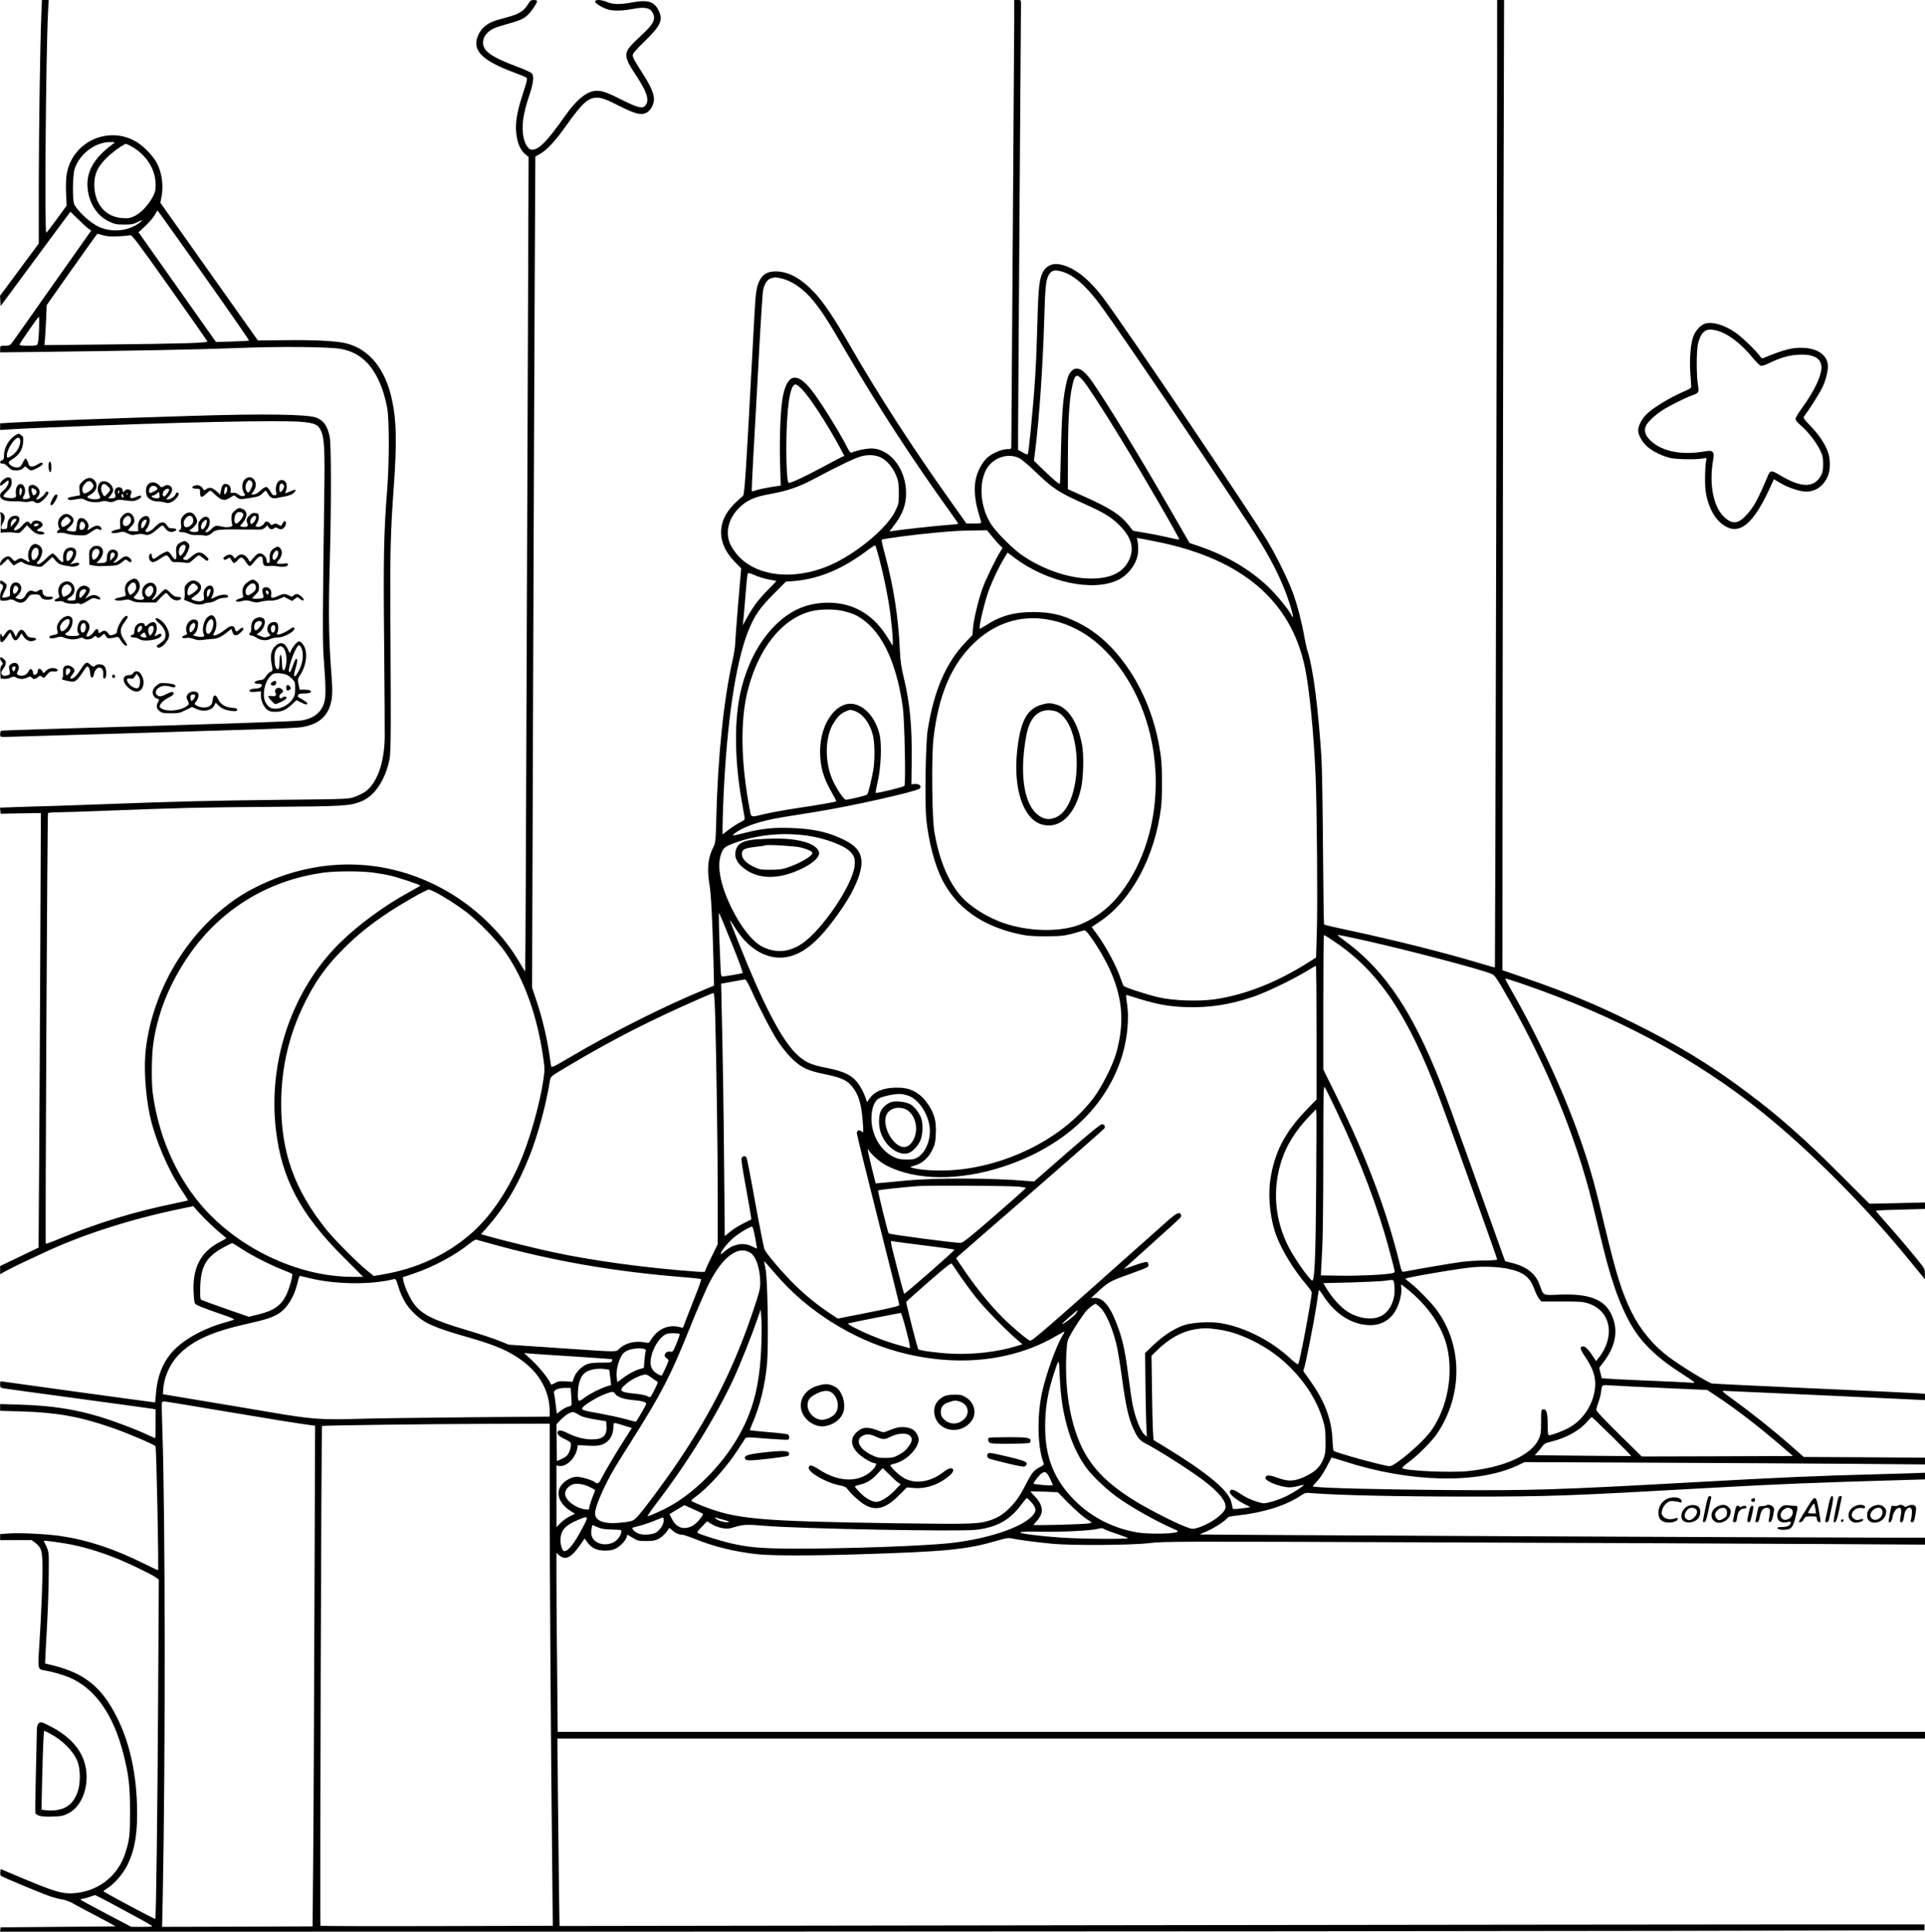 <?xml version="1.0" encoding="UTF-8"?>
<svg xmlns="http://www.w3.org/2000/svg" version="1.0" viewBox="0 0 1993.139 2000.001" preserveAspectRatio="xMidYMid meet">
  <g transform="translate(0.139,2000.001) scale(0.1,-0.1)" fill="#000000" stroke="none">
    <path d="M426 19828 c-13 -328 -25 -1175 -26 -1761 l0 -588 -200 -270 -201 -271 3 -54 3 -53 190 257 c104 141 267 361 361 489 l172 231 79 -77 c43 -43 91 -87 107 -98 l29 -20 -253 -359 c-140 -197 -323 -458 -408 -579 -85 -121 -161 -228 -170 -237 -10 -13 -30 -18 -64 -18 -48 0 -48 0 -48 -34 l0 -34 378 4 c951 11 1708 26 2062 40 461 19 983 14 1097 -10 98 -20 173 -58 241 -121 108 -100 189 -272 229 -485 23 -125 23 -556 0 -855 -35 -450 -40 -707 -31 -1595 4 -470 7 -907 6 -970 -6 -268 -82 -474 -206 -560 -24 -16 -72 -39 -107 -51 -63 -22 -73 -23 -769 -30 -702 -8 -1076 -17 -1790 -44 -206 -8 -463 -17 -570 -20 -107 -2 -273 -8 -368 -11 l-173 -6 3 -32 3 -31 209 4 208 3 -6 -1358 c-3 -748 -9 -1760 -12 -2250 l-6 -891 -199 -96 -199 -95 0 -42 0 -42 73 40 c63 34 161 81 412 197 383 177 876 334 1362 435 l153 32 52 -59 c69 -76 181 -184 241 -230 26 -20 47 -40 47 -43 0 -3 -30 -21 -67 -40 -194 -100 -281 -264 -270 -510 2 -58 8 -113 12 -122 7 -18 76 -46 287 -119 71 -23 125 -46 120 -50 -4 -4 -43 -17 -87 -29 -241 -67 -455 -189 -566 -322 -93 -112 -143 -248 -156 -421 -3 -48 -8 -87 -10 -87 -12 0 -1551 211 -1576 216 -25 5 -27 3 -27 -29 0 -31 3 -35 33 -41 17 -3 365 -51 772 -106 407 -55 755 -103 773 -106 l32 -6 0 -149 c0 -82 -2 -149 -4 -149 -2 0 -39 16 -82 36 -132 61 -348 142 -487 184 -267 81 -505 117 -834 127 l-203 6 0 -35 0 -35 217 -6 c368 -11 606 -53 938 -168 161 -55 437 -173 454 -193 9 -11 35 -1275 26 -1284 -1 -1 -69 31 -151 72 -299 148 -576 241 -845 281 -144 22 -418 36 -536 29 l-103 -7 0 -31 0 -32 163 1 163 0 37 -28 c58 -44 71 -77 75 -201 5 -119 -11 -535 -33 -871 -16 -238 -16 -239 58 -250 68 -11 184 -44 250 -71 269 -113 461 -385 565 -800 54 -214 67 -324 67 -589 0 -253 -5 -294 -51 -437 -72 -221 -263 -378 -496 -406 -145 -18 -218 3 -663 192 l-130 55 -3 -31 c-2 -17 0 -34 5 -39 11 -11 398 -173 500 -209 45 -16 106 -32 135 -36 30 -4 76 -21 108 -39 30 -18 123 -67 205 -110 83 -43 170 -90 195 -104 l45 -26 -595 -5 -595 -5 -3 -22 -3 -23 7413 1 c4077 1 8561 5 9963 8 l2550 6 0 30 0 30 -1540 0 c-847 0 -4027 -4 -7066 -8 l-5527 -8 -6 403 c-3 222 -8 658 -11 971 l-5 567 7080 0 7080 0 0 35 0 35 -7078 0 -7079 0 -6 668 c-4 367 -7 783 -7 925 l0 259 31 -26 c66 -56 127 -21 228 127 l33 48 29 -40 c42 -59 98 -85 184 -85 52 0 81 6 111 22 47 24 101 81 110 117 3 14 8 25 9 25 2 0 27 -15 56 -32 49 -31 59 -33 138 -33 69 0 94 5 127 22 39 21 81 62 103 101 9 15 12 14 38 -10 31 -29 72 -48 107 -48 12 0 71 -20 131 -44 199 -80 408 -131 640 -157 146 -17 566 -17 1070 -1 892 28 1095 48 1409 138 106 31 126 34 166 25 54 -13 227 -35 400 -53 203 -21 839 -17 1024 6 143 17 256 18 3020 7 1579 -6 3351 -13 3938 -17 l1068 -6 0 36 0 36 -382 0 c-1097 1 -7120 29 -7124 33 -3 2 24 15 58 28 67 25 199 108 221 139 11 16 34 22 113 30 267 29 501 103 659 210 39 26 43 26 130 19 256 -20 885 -34 1590 -34 865 0 1038 7 2510 90 687 39 1114 56 1993 81 l232 7 0 34 0 35 -157 -6 c-87 -3 -257 -8 -378 -11 -558 -14 -952 -31 -1830 -80 -1450 -81 -1721 -89 -2615 -82 -637 5 -1247 20 -1328 33 l-33 5 51 57 c28 31 71 97 96 147 25 49 47 91 49 93 2 2 60 -15 129 -37 677 -221 1381 -238 1795 -45 l76 36 1335 -6 c734 -3 1667 -9 2073 -12 l737 -6 0 35 0 35 -628 4 -627 3 -134 118 c-171 151 -408 340 -585 468 -111 79 -133 99 -112 99 24 0 1881 -85 2024 -93 l62 -3 0 32 0 32 -62 6 c-35 3 -524 26 -1088 51 -564 25 -1039 48 -1056 51 -33 5 -320 180 -442 271 -163 120 -297 282 -390 468 -98 199 -158 387 -272 865 -102 429 -146 590 -225 825 -172 517 -436 1096 -746 1639 -38 66 -67 122 -64 124 2 3 80 -21 172 -53 986 -339 1802 -777 2498 -1339 494 -399 1054 -962 1499 -1507 61 -75 125 -153 143 -175 l32 -39 0 53 c1 52 -1 56 -81 155 -102 126 -236 283 -346 405 -46 51 -82 95 -80 97 2 3 118 8 256 11 l252 7 0 33 0 34 -287 -7 -288 -6 -295 295 c-388 388 -642 612 -975 861 -379 284 -721 492 -1185 721 -377 187 -673 309 -1110 460 l-235 81 2 2810 c2 1546 5 3806 9 5023 l6 2212 -36 0 -36 0 0 -697 c0 -1267 -20 -9317 -23 -9319 -2 -2 -70 17 -152 42 -359 108 -891 242 -1370 344 -132 28 -243 54 -247 58 -3 4 -8 356 -11 782 -3 426 -10 852 -16 945 -34 522 -85 914 -141 1095 -12 36 -27 106 -36 155 -23 139 -72 329 -116 450 -52 142 -166 375 -264 540 -161 270 -1482 2227 -1696 2512 -162 216 -318 335 -470 358 -64 10 -126 -20 -157 -75 -41 -73 -51 -159 -61 -532 -12 -450 -26 -673 -71 -1133 -12 -121 -25 -223 -28 -228 -4 -4 -29 4 -54 19 l-47 26 0 191 c0 106 7 1135 15 2287 8 1152 15 2114 15 2138 0 41 0 42 -35 42 l-35 0 0 -197 c0 -146 -18 -2720 -30 -4420 0 -32 -2 -33 -40 -33 -55 0 -141 -35 -199 -80 -59 -46 -115 -151 -132 -245 -16 -84 -5 -214 27 -320 14 -49 29 -98 31 -107 5 -16 -3 -18 -73 -18 l-79 0 -151 213 c-407 572 -758 1114 -1059 1637 -167 290 -271 444 -371 549 -134 141 -264 211 -394 211 -90 0 -142 -34 -175 -113 -25 -60 -33 -119 -44 -327 -99 -1837 -102 -1874 -124 -1889 -12 -8 -52 -44 -88 -80 -182 -183 -179 -408 8 -598 l66 -67 -32 -375 c-17 -207 -31 -395 -31 -417 0 -23 -11 -90 -24 -150 -94 -417 -155 -1002 -171 -1659 -6 -225 -8 -243 -30 -285 -56 -109 -68 -228 -40 -390 16 -91 30 -364 41 -785 l6 -260 -83 -34 c-418 -171 -967 -446 -1415 -711 -170 -100 -184 -107 -189 -87 -2 12 -11 72 -20 132 -25 168 -72 364 -127 530 l-50 150 11 3180 c6 1749 14 3685 17 4302 l6 1122 52 30 c70 40 155 132 268 291 171 242 234 296 334 288 44 -4 88 -21 211 -83 175 -88 231 -101 289 -70 40 21 74 85 74 138 0 53 -33 133 -97 234 -107 168 -123 197 -123 221 0 18 32 56 125 146 163 159 190 216 146 311 -46 100 -112 121 -282 89 -118 -22 -196 -21 -254 5 -57 25 -125 28 -125 6 0 -17 55 -54 118 -78 53 -21 154 -22 259 -2 140 27 192 17 222 -42 31 -60 4 -114 -107 -217 -121 -112 -151 -147 -164 -187 -15 -52 4 -100 95 -237 114 -174 141 -254 101 -310 -28 -41 -78 -30 -242 52 -157 79 -203 96 -267 96 -93 0 -204 -88 -319 -251 -202 -287 -288 -372 -362 -357 -26 5 -61 61 -73 119 -25 117 -9 242 59 444 45 135 51 202 21 229 -11 10 -79 40 -151 67 -266 100 -350 160 -350 249 0 57 40 110 109 145 19 10 84 31 144 47 130 35 174 55 221 104 37 38 86 114 86 133 0 6 -15 11 -34 11 -30 0 -37 -6 -61 -45 -36 -62 -88 -97 -182 -124 -43 -12 -108 -31 -144 -41 -86 -25 -150 -75 -183 -142 -80 -160 20 -270 364 -398 63 -23 121 -47 127 -53 15 -11 12 -26 -38 -179 -65 -200 -81 -320 -58 -443 14 -77 42 -133 86 -171 l35 -30 -16 -4213 c-8 -2318 -17 -4215 -19 -4217 -2 -3 -25 33 -51 78 -158 280 -423 548 -720 728 -515 310 -1100 382 -1676 204 -190 -59 -394 -155 -541 -255 -504 -342 -862 -934 -939 -1549 -24 -194 -7 -473 41 -700 53 -244 188 -562 327 -770 39 -58 69 -106 67 -108 -2 -2 -56 -14 -122 -28 -435 -89 -819 -207 -1206 -368 -76 -32 -141 -56 -144 -53 -7 7 15 4446 23 4458 3 5 48 9 100 9 52 0 264 7 472 15 789 31 998 36 1712 41 776 6 835 9 953 54 131 50 237 194 289 395 26 102 26 128 19 1510 -4 677 2 892 34 1340 34 465 30 700 -17 914 -68 320 -234 525 -473 586 -97 25 -339 37 -638 33 l-278 -3 -505 713 -505 713 10 50 c26 119 7 263 -47 363 -37 68 -125 162 -196 208 -290 188 -679 17 -736 -324 -8 -47 -11 -117 -7 -200 l6 -127 -102 -140 c-56 -77 -105 -140 -109 -140 -19 -2 -4 1850 18 2277 l7 132 -35 0 -35 0 -7 -172z m749 -1313 c-215 -157 -296 -309 -265 -498 23 -143 105 -259 223 -313 54 -25 74 -29 152 -29 74 0 97 4 132 23 52 27 66 28 33 1 -112 -90 -283 -110 -422 -50 -87 37 -213 151 -259 231 -22 40 -20 309 4 376 54 155 213 273 367 273 51 0 53 -1 35 -14z m190 -34 c153 -89 245 -236 245 -394 0 -58 -5 -78 -31 -127 -45 -84 -120 -164 -185 -196 -48 -23 -63 -26 -128 -22 -177 11 -292 149 -291 348 1 105 29 171 112 260 53 58 192 160 216 160 7 0 35 -13 62 -29z m744 -1332 c260 -368 471 -672 468 -675 -2 -3 -80 -7 -173 -10 l-169 -5 -401 568 -401 568 72 67 c39 37 82 87 96 112 13 25 26 46 29 46 3 -1 218 -302 479 -671z m-1042 415 c42 -12 81 -15 157 -11 55 3 110 8 122 12 18 6 67 -59 408 -540 213 -301 389 -552 392 -559 6 -17 -222 -24 -1060 -33 l-628 -6 6 59 c3 32 8 126 12 207 l6 148 260 369 c143 204 263 370 265 370 3 0 30 -7 60 -16z m9949 -383 c112 -40 233 -147 370 -332 197 -263 1482 -2166 1660 -2459 149 -243 243 -442 310 -655 36 -114 40 -155 10 -98 -30 59 -155 210 -239 290 -193 182 -434 323 -717 419 l-95 32 -183 318 c-326 567 -670 1131 -829 1358 -84 120 -152 157 -204 110 -33 -30 -47 -64 -68 -170 -28 -138 -40 -317 -48 -686 -3 -175 -8 -318 -11 -318 -13 0 -79 56 -167 142 l-101 98 12 97 c43 339 80 879 94 1353 10 347 17 415 45 469 28 55 70 64 161 32z m-2934 -62 c117 -25 240 -111 345 -242 85 -106 148 -203 332 -520 326 -560 693 -1124 1078 -1658 45 -64 83 -118 83 -121 0 -3 -44 -9 -97 -12 -103 -7 -510 -51 -577 -63 l-39 -6 50 65 c87 113 123 211 123 333 0 237 -151 443 -337 461 -53 5 -157 -14 -225 -41 -13 -5 -22 4 -39 37 -85 169 -280 483 -375 605 -154 197 -254 175 -300 -64 -24 -125 -36 -421 -29 -679 l7 -241 -108 -17 c-59 -10 -125 -24 -147 -32 -22 -8 -42 -12 -44 -10 -3 2 5 170 16 373 12 202 37 659 56 1014 19 356 39 669 45 696 15 69 43 110 82 122 44 12 40 12 100 0z m-7679 -531 c-3 -73 -10 -141 -15 -150 -7 -15 -23 -18 -98 -18 -56 0 -90 4 -90 11 0 12 192 288 201 289 4 0 4 -60 2 -132z m10806 -524 c47 -53 208 -301 393 -604 250 -409 614 -1038 606 -1046 -3 -2 -52 7 -109 21 -56 13 -163 35 -237 47 l-133 23 -41 53 c-85 109 -184 175 -443 292 l-190 86 1 349 c1 425 19 649 60 778 20 61 40 61 93 1z m-2905 -96 c81 -84 259 -357 390 -600 l47 -88 -28 -12 c-15 -7 -107 -55 -203 -107 -168 -91 -318 -161 -344 -161 -26 0 -35 417 -15 689 15 222 44 331 86 331 9 0 40 -24 67 -52z m832 -714 c60 -37 116 -109 146 -189 19 -49 23 -80 23 -171 0 -108 -1 -112 -39 -189 -81 -163 -355 -399 -614 -529 -377 -189 -796 -162 -1007 66 -29 31 -66 83 -81 114 -61 125 -26 275 90 389 80 77 156 111 317 140 187 34 302 74 464 161 226 121 416 212 475 228 85 24 168 16 226 -20z m1413 4 c26 -12 98 -73 166 -138 187 -181 244 -218 520 -341 190 -85 268 -132 351 -214 129 -127 161 -245 101 -367 -63 -127 -188 -188 -391 -188 -223 0 -483 87 -706 235 -94 62 -272 239 -328 325 -109 167 -133 408 -56 561 63 126 223 185 343 127z m-276 -815 c30 -38 67 -79 81 -92 l25 -24 -25 -41 c-52 -84 -153 -294 -184 -381 -43 -124 -89 -315 -97 -405 l-6 -75 -72 -76 c-205 -216 -328 -503 -392 -914 -21 -136 -30 -749 -14 -913 24 -234 86 -473 163 -626 148 -295 417 -485 801 -568 83 -18 134 -22 277 -22 179 1 198 4 387 60 18 5 30 -5 72 -63 77 -105 166 -259 215 -374 121 -282 136 -534 51 -834 -35 -124 -149 -350 -232 -460 -292 -387 -808 -669 -1356 -740 -177 -23 -412 -17 -524 14 -26 7 -25 9 31 25 77 23 143 84 182 169 24 52 29 78 32 167 5 120 -14 194 -72 284 -75 117 -170 177 -290 184 -156 9 -269 -30 -325 -113 l-25 -36 -22 62 c-12 34 -39 85 -59 115 -69 100 -146 140 -345 179 -160 31 -223 61 -310 147 -154 153 -342 515 -590 1138 -85 211 -102 258 -87 237 6 -11 34 -52 60 -93 135 -208 326 -314 514 -284 120 20 226 83 349 211 124 131 284 357 354 504 126 264 103 395 -87 492 -162 84 -326 122 -555 130 -192 7 -307 -5 -478 -48 -135 -34 -151 -35 -119 -11 97 75 266 133 507 172 97 16 251 41 342 55 358 57 1039 210 1070 240 25 25 0 50 -46 48 l-39 -3 3 238 c5 359 -18 602 -82 867 -28 114 -35 169 -41 295 -14 325 -67 661 -154 980 -22 80 -37 148 -33 152 10 10 342 54 547 72 204 19 252 22 416 24 l127 2 55 -67z m1715 -54 c873 -179 1378 -610 1522 -1301 46 -221 91 -676 110 -1118 14 -332 22 -1316 13 -1619 l-8 -265 -94 -59 c-317 -200 -643 -327 -952 -373 -167 -24 -433 -15 -584 20 -132 31 -350 103 -363 119 -5 7 -17 37 -27 67 -42 129 -152 336 -253 474 l-50 68 86 58 c326 218 569 672 632 1180 13 108 13 400 0 510 -40 332 -155 650 -324 905 -165 247 -341 407 -561 511 -149 71 -262 96 -430 97 -202 1 -344 -37 -498 -137 -32 -20 -60 -36 -63 -36 -18 0 52 294 100 418 38 98 101 229 152 314 l35 57 70 -53 c337 -254 809 -356 1071 -232 117 55 208 186 211 303 1 32 -2 75 -6 96 l-8 38 38 -7 c21 -3 102 -19 181 -35z m-2884 -179 c47 -180 91 -397 111 -550 27 -209 37 -385 18 -333 -2 6 -31 51 -63 101 -145 220 -348 332 -597 332 -213 -1 -384 -73 -544 -230 -165 -163 -284 -384 -354 -658 -75 -296 -74 -723 1 -1152 14 -80 28 -159 31 -177 5 -30 2 -33 -45 -57 -28 -14 -80 -48 -116 -75 l-66 -50 0 87 c0 48 5 186 10 307 35 776 127 1392 257 1714 63 156 116 234 258 377 l130 131 85 7 c262 22 508 126 775 329 33 25 63 43 67 39 3 -4 22 -68 42 -142z m-1269 -174 c33 -14 92 -30 130 -37 39 -7 71 -13 72 -14 1 0 -39 -44 -91 -96 -96 -98 -149 -168 -217 -291 l-40 -73 5 45 c3 25 13 133 21 240 9 107 18 210 21 228 6 38 4 38 99 -2z m908 -365 c41 -11 93 -29 114 -39 251 -129 417 -451 489 -952 18 -126 32 -795 17 -816 -9 -13 -289 -81 -298 -73 -2 3 7 55 21 115 34 145 44 385 20 487 -56 237 -239 377 -391 299 -134 -68 -225 -260 -225 -471 0 -159 32 -270 120 -425 28 -48 49 -90 47 -93 -7 -6 -186 -38 -417 -72 -113 -17 -254 -43 -315 -57 -159 -38 -147 -40 -162 36 -94 493 -102 929 -22 1242 110 435 353 740 651 818 100 26 250 26 351 1z m2108 -86 c323 -56 603 -266 820 -615 431 -694 383 -1684 -110 -2267 -109 -129 -267 -239 -414 -287 -203 -67 -502 -58 -747 24 -178 59 -364 177 -460 291 -129 155 -217 370 -266 649 -26 144 -32 785 -10 976 51 441 180 749 406 973 222 219 491 307 781 256z m-1993 -950 c81 -34 147 -125 179 -248 19 -73 21 -259 4 -357 -20 -113 -53 -245 -65 -257 -10 -10 -186 -53 -220 -53 -18 0 -80 89 -125 179 -93 184 -96 452 -8 604 41 69 73 103 120 126 50 25 66 26 115 6z m-508 -1286 c187 -25 398 -104 457 -172 40 -45 47 -73 40 -142 -21 -200 -340 -670 -549 -808 -134 -88 -270 -97 -407 -28 -102 53 -221 202 -319 402 -123 252 -157 456 -97 583 20 41 40 55 120 85 234 87 493 115 755 80z m-4483 -384 c56 -8 133 -21 170 -30 82 -18 313 -95 313 -104 -1 -3 -51 -33 -112 -66 -254 -137 -539 -346 -728 -535 -488 -486 -737 -1218 -655 -1925 59 -509 254 -876 701 -1322 l203 -203 -109 0 c-569 0 -1195 299 -1577 753 -261 311 -435 718 -493 1150 -15 118 -12 393 6 515 45 305 156 589 339 868 328 500 831 818 1423 899 132 18 394 18 519 0z m636 -201 c94 -48 228 -134 327 -209 124 -96 317 -294 400 -413 197 -281 333 -662 395 -1105 14 -97 14 -119 0 -215 -38 -260 -147 -641 -249 -872 -139 -312 -310 -558 -507 -728 -250 -216 -558 -358 -907 -417 l-93 -16 -72 58 c-100 81 -339 321 -420 423 -328 409 -467 796 -467 1300 0 378 82 725 250 1060 111 220 217 368 394 546 143 143 279 253 471 380 142 94 389 234 413 234 7 0 36 -12 65 -26z m3071 -528 c79 -195 120 -309 113 -311 -22 -7 -184 -35 -204 -35 -19 0 -21 8 -26 143 -14 307 -19 522 -13 516 3 -3 62 -144 130 -313z m6236 19 c462 -310 762 -754 1087 -1608 35 -93 108 -293 162 -445 55 -152 176 -491 270 -754 94 -262 171 -481 171 -487 0 -7 -41 -11 -124 -11 -69 0 -178 -7 -243 -15 -94 -13 -453 -73 -594 -101 -26 -5 -27 -3 -53 103 -137 549 -348 1106 -657 1729 l-129 261 0 696 c0 384 3 697 7 697 3 0 50 -29 103 -65z m314 9 c453 -101 1197 -297 1318 -347 29 -12 47 -36 110 -143 431 -734 756 -1511 932 -2225 36 -145 88 -358 116 -474 98 -401 206 -679 340 -875 92 -134 238 -269 422 -389 214 -140 205 -132 133 -126 -33 3 -224 12 -425 20 -201 8 -392 18 -426 21 l-61 5 -13 54 -13 53 48 64 c128 169 153 336 75 495 -75 152 -231 210 -532 199 -181 -7 -166 -15 -208 101 -42 117 -135 190 -291 228 l-66 17 -26 71 c-589 1647 -598 1672 -704 1927 -274 657 -559 1056 -957 1338 -35 25 -52 42 -42 42 10 0 131 -25 270 -56z m-494 -956 l0 -691 -98 -101 c-234 -241 -344 -457 -383 -751 -22 -171 4 -398 65 -560 59 -154 183 -357 310 -505 31 -36 56 -72 56 -81 0 -65 -124 -726 -140 -743 -5 -5 -41 21 -84 61 -192 180 -468 321 -712 363 -113 20 -303 9 -392 -22 -102 -37 -209 -107 -310 -203 l-87 -83 3 -278 c1 -154 5 -349 8 -434 l7 -155 -23 20 c-43 38 -95 169 -124 310 -8 39 -26 162 -41 275 -33 258 -56 371 -101 501 -80 231 -156 332 -247 331 l-42 -1 70 64 c105 97 127 110 290 169 234 85 235 85 235 111 0 13 -7 25 -15 29 -9 3 -66 -12 -128 -34 l-112 -40 35 34 c19 18 150 136 290 261 140 125 259 234 263 242 5 8 6 21 3 29 -12 30 -50 12 -135 -63 -1266 -1128 -1398 -1243 -1426 -1243 -16 0 -99 67 -221 177 -145 131 -326 349 -476 572 l-70 103 23 23 c13 13 357 312 764 665 407 354 744 649 748 657 13 22 0 43 -25 43 -16 0 -133 -96 -363 -296 l-340 -297 -70 6 c-382 32 -969 33 -1275 2 -85 -8 -186 -18 -225 -21 l-70 -6 -47 188 c-25 104 -41 180 -35 169 34 -56 124 -136 195 -173 306 -157 758 -160 1217 -8 601 200 1026 584 1203 1087 70 197 96 430 69 602 -12 80 -12 88 2 84 9 -3 69 -21 133 -41 186 -56 297 -76 468 -83 244 -9 463 24 708 108 135 47 392 170 537 257 55 34 103 61 108 62 4 0 7 -311 7 -692z m-5850 435 c79 -178 210 -429 276 -529 32 -49 92 -123 133 -165 101 -101 166 -133 342 -169 196 -41 248 -67 310 -156 56 -82 81 -180 93 -373 5 -82 5 -83 -14 -66 -24 22 -50 13 -50 -18 0 -13 99 -415 220 -893 121 -478 220 -876 220 -884 0 -12 -68 -29 -319 -79 l-318 -63 -90 60 c-128 86 -234 172 -352 286 -117 114 -295 322 -316 369 -8 18 -51 235 -96 482 -44 248 -85 458 -90 468 -12 21 -32 22 -49 2 -10 -12 -1 -75 45 -326 31 -171 55 -312 53 -314 -1 -1 -38 -20 -81 -41 -43 -21 -105 -59 -136 -85 l-58 -47 -7 732 c-5 618 -13 1087 -28 1761 l-3 120 115 21 c63 12 122 22 131 23 11 1 32 -34 69 -116z m-376 -280 c13 -484 26 -1387 26 -1867 l0 -478 -65 -132 c-36 -72 -65 -138 -65 -145 0 -11 -18 -12 -92 -7 -519 38 -1069 112 -1486 202 -160 34 -563 133 -685 169 l-58 17 46 51 c200 226 334 449 458 762 86 218 171 531 211 785 6 34 14 41 194 147 457 272 836 465 1362 696 69 30 130 56 136 56 8 1 13 -79 18 -256z m6432 -964 c253 -533 429 -997 554 -1467 28 -102 50 -191 50 -198 0 -6 -13 -14 -28 -17 -76 -15 -340 -28 -527 -25 l-210 3 2 50 c1 28 7 131 12 229 6 99 11 519 11 935 0 689 1 753 16 733 8 -12 63 -122 120 -243z m-4419 151 c94 -41 181 -168 204 -298 23 -127 -28 -273 -113 -329 -37 -25 -51 -28 -122 -28 -68 0 -90 5 -137 28 -142 69 -237 245 -227 421 5 89 31 154 72 181 36 24 184 54 236 48 25 -3 64 -13 87 -23z m4209 -950 c-5 -713 -16 -964 -41 -958 -28 7 -177 219 -243 345 -147 285 -172 605 -71 907 54 161 148 308 291 456 l63 65 3 -45 c2 -25 1 -371 -2 -770z m-3078 14 c39 -4 72 -10 72 -14 0 -4 -144 -132 -321 -286 -256 -222 -328 -280 -353 -282 -47 -4 -739 87 -746 98 -12 20 -115 439 -109 444 6 7 216 30 404 45 114 10 925 5 1053 -5z m-2731 -526 c11 -62 20 -114 19 -115 -1 -1 -24 9 -51 22 -89 46 -197 25 -288 -55 -20 -18 -37 -28 -37 -23 0 21 64 105 119 155 51 48 180 127 207 128 6 0 20 -51 31 -112z m-2747 -62 c656 -183 1292 -293 2013 -350 92 -7 170 -16 174 -20 4 -3 -14 -59 -40 -124 -25 -64 -69 -176 -97 -248 l-51 -132 -42 10 c-115 27 -225 -26 -292 -140 -17 -28 -19 -29 -64 -20 -94 19 -200 -8 -259 -65 -39 -38 14 -38 -662 8 l-485 33 -95 39 c-52 22 -205 72 -339 112 -347 102 -469 163 -551 278 -41 58 -94 175 -105 233 l-6 36 113 38 c202 67 436 193 583 314 28 23 57 39 65 37 8 -2 71 -20 140 -39z m4510 -22 c162 -20 298 -39 301 -43 6 -6 -507 -456 -520 -456 -3 0 -34 110 -68 245 -87 341 -81 304 -42 297 19 -4 167 -23 329 -43z m-7081 -33 c109 -72 293 -165 421 -216 52 -20 98 -40 103 -44 11 -11 -28 -151 -60 -217 -55 -113 -130 -165 -297 -205 l-91 -22 -240 83 c-132 46 -246 88 -254 94 -10 8 -12 38 -9 136 8 221 66 313 263 417 33 17 63 32 67 32 4 1 48 -26 97 -58z m5272 -44 c57 -38 98 -166 99 -306 0 -64 -8 -99 -70 -282 -191 -573 -423 -1042 -773 -1562 -136 -204 -371 -520 -432 -583 -37 -38 -46 -42 -118 -53 -204 -29 -317 3 -317 91 0 69 93 283 205 473 26 44 112 181 190 305 290 459 390 653 581 1129 41 102 81 200 89 216 8 17 35 80 61 140 151 358 340 527 485 432z m263 -224 c320 -373 785 -667 1261 -798 599 -164 1190 -104 1648 168 42 25 77 43 77 39 0 -4 -9 -22 -20 -40 -68 -111 -176 -415 -215 -602 -51 -248 -43 -560 20 -721 5 -12 -5 -22 -39 -39 -58 -27 -87 -63 -138 -164 -60 -119 -103 -184 -166 -249 -69 -71 -128 -109 -207 -136 -125 -41 -190 -43 -992 -32 -1419 21 -1647 42 -1998 182 -55 22 -103 44 -108 48 -4 4 13 22 38 40 133 95 321 303 437 481 37 58 73 113 81 124 12 18 18 18 224 1 117 -9 217 -14 223 -10 14 9 13 40 -2 52 -7 6 -98 17 -201 25 -103 9 -190 18 -193 20 -2 3 7 30 21 61 82 186 136 406 156 635 16 191 6 858 -15 967 -9 44 -16 82 -16 85 0 6 21 -18 124 -137z m1915 -27 c46 -66 118 -164 160 -216 80 -101 303 -330 411 -422 l65 -56 -69 -21 c-184 -57 -441 -87 -655 -77 -142 6 -341 32 -354 46 -10 9 -129 479 -125 491 2 5 107 99 233 209 194 169 232 197 240 184 6 -9 48 -71 94 -138z m5660 88 c161 -33 229 -84 274 -207 16 -43 39 -90 52 -105 l23 -27 214 0 c194 0 219 -2 279 -23 229 -77 275 -346 96 -566 l-23 -28 -18 28 c-52 82 -91 124 -113 124 -42 0 -37 -27 17 -106 95 -138 123 -244 96 -373 -33 -159 -135 -297 -273 -369 -71 -36 -169 -72 -198 -72 -8 0 -12 34 -12 108 0 124 -12 165 -46 160 -21 -3 -22 -6 -22 -128 0 -110 -3 -131 -24 -178 -75 -167 -353 -293 -730 -333 -180 -19 -653 2 -684 31 -4 4 25 31 65 60 96 70 244 219 296 297 270 401 266 921 -10 1288 -59 78 -202 223 -271 275 -26 19 -47 38 -47 41 0 11 559 107 695 118 120 11 264 5 364 -15z m-12421 -94 c271 -69 646 -75 888 -14 19 5 24 -2 44 -67 37 -124 85 -207 164 -284 106 -105 209 -151 576 -255 276 -79 421 -143 559 -248 174 -133 271 -317 271 -518 l0 -51 -842 -7 c-464 -4 -976 -11 -1138 -16 -388 -12 -489 -4 -927 71 -197 33 -524 89 -728 122 l-370 62 3 45 c8 128 65 261 154 356 143 152 350 247 717 328 182 41 252 63 316 100 93 55 170 177 203 321 9 41 21 75 25 75 5 0 43 -9 85 -20z m11247 -75 c18 -137 -37 -266 -134 -319 -90 -48 -236 -30 -352 45 -65 41 -158 143 -208 226 l-41 68 288 7 c158 5 314 12 347 17 99 14 93 17 100 -44z m144 -49 c207 -170 351 -381 401 -586 70 -289 5 -637 -164 -874 -89 -124 -372 -366 -429 -366 -56 0 -557 138 -580 159 -4 5 -10 55 -12 112 -7 194 -72 380 -200 568 -36 53 -75 108 -86 122 -17 21 -19 31 -10 47 14 27 104 482 131 662 12 80 22 149 24 154 1 5 22 -22 46 -60 125 -193 301 -303 486 -304 123 0 218 60 274 173 34 69 55 165 47 214 -3 18 -3 33 0 33 3 0 36 -24 72 -54z m-3196 -176 c60 -52 125 -196 172 -377 14 -52 41 -213 60 -357 40 -294 69 -423 121 -534 41 -90 63 -116 125 -148 121 -61 441 -265 584 -371 175 -130 257 -232 241 -299 -17 -65 -171 -171 -300 -206 -43 -11 -50 -10 -128 21 -140 56 -430 208 -554 290 -220 143 -347 264 -449 426 -158 252 -238 654 -215 1072 7 128 9 134 46 200 38 68 101 164 151 230 25 33 89 83 105 83 4 0 22 -13 41 -30z m-3503 -430 c-18 -402 -88 -662 -252 -940 -160 -271 -417 -533 -670 -681 -83 -49 -247 -123 -254 -116 -3 3 44 70 104 149 314 411 615 900 790 1282 69 150 187 447 243 610 l34 98 7 -98 c4 -55 3 -191 -2 -304z m3258 360 c-21 -30 -135 -116 -143 -108 -4 4 159 147 163 143 2 -2 -7 -18 -20 -35z m-1761 -156 c23 -87 42 -169 42 -181 l1 -22 -87 24 c-110 30 -203 62 -316 109 -126 52 -255 119 -237 124 67 16 537 109 545 108 6 -1 29 -74 52 -162z m3208 -5 c129 -16 243 -51 380 -118 154 -76 275 -162 395 -281 163 -164 277 -348 336 -545 23 -76 27 -109 27 -215 1 -108 -2 -133 -22 -184 -33 -82 -79 -129 -176 -177 -113 -56 -181 -62 -285 -24 -98 35 -134 37 -138 8 -3 -18 7 -27 47 -48 60 -30 151 -55 201 -55 20 0 60 6 90 14 30 8 56 13 58 11 6 -6 -110 -81 -173 -112 -85 -43 -221 -84 -253 -77 -81 18 -162 52 -228 96 -77 52 -107 57 -112 21 -4 -25 67 -82 158 -129 l55 -28 -40 -7 c-22 -3 -64 -9 -92 -11 -45 -4 -53 -2 -53 12 0 9 -7 40 -16 69 -34 117 -258 300 -676 555 l-126 77 -6 92 c-3 51 -8 247 -10 435 l-5 344 47 47 c133 133 271 208 417 230 85 12 99 12 200 0z m-5549 -51 c3 -3 -12 -47 -33 -97 -34 -83 -40 -91 -61 -86 -51 12 -84 -41 -42 -67 11 -7 20 -18 20 -25 0 -9 -49 -121 -67 -152 -6 -10 -52 12 -80 39 -38 37 -47 80 -32 151 22 105 93 211 159 238 25 11 125 10 136 -1z m-368 -154 c16 -5 21 -11 16 -23 -3 -9 -9 -51 -13 -95 l-6 -78 -58 -18 c-53 -17 -114 -52 -189 -110 l-27 -21 -7 46 c-12 85 29 222 80 264 40 33 144 51 204 35z m-719 -79 c211 -14 386 -26 388 -28 2 -2 1 -11 -3 -20 -5 -13 -22 -16 -102 -15 -54 1 -117 -4 -140 -11 -60 -17 -128 -81 -149 -141 l-17 -47 -72 5 c-63 4 -78 1 -111 -18 -23 -13 -39 -18 -41 -11 -15 44 -113 170 -188 239 l-89 84 70 -7 c39 -3 243 -17 454 -30z m5051 -509 c47 -278 134 -497 261 -662 58 -76 202 -211 301 -282 150 -108 394 -246 578 -327 60 -26 63 -29 40 -38 -48 -19 -299 -21 -406 -3 -250 43 -474 157 -647 330 -213 213 -307 447 -307 763 0 199 28 367 96 568 49 146 47 147 55 -45 4 -104 16 -228 29 -304z m-4729 378 l36 -6 10 -79 9 -79 -51 -16 c-72 -24 -174 -77 -230 -119 -60 -47 -68 -38 -62 72 5 94 32 161 77 193 46 33 132 47 211 34z m473 -88 c25 -19 51 -36 58 -38 10 -4 6 -20 -15 -64 -16 -32 -35 -69 -43 -82 -14 -21 -16 -22 -46 -6 -17 9 -75 20 -130 25 -159 15 -171 33 -74 111 54 43 145 85 188 87 10 1 38 -14 62 -33z m10481 -107 l450 -20 99 -66 c192 -126 433 -312 660 -507 l129 -111 -783 -3 -783 -2 -236 232 c-162 160 -236 239 -235 253 1 11 11 46 23 78 12 32 24 79 27 105 9 78 4 75 107 68 50 -4 295 -16 542 -27z m-11311 -85 c3 -47 4 -89 1 -94 -3 -5 -19 -11 -36 -15 -16 -4 -49 -21 -72 -39 l-43 -33 -12 96 c-6 53 -14 105 -17 116 -9 31 38 54 111 55 l61 0 7 -86z m454 25 c20 -32 88 -56 177 -64 93 -7 145 -21 145 -39 0 -9 -88 -162 -106 -185 -2 -2 -54 10 -116 28 -62 17 -180 42 -263 57 -169 29 -193 37 -174 61 32 38 160 114 244 144 65 24 77 23 93 -2z m-4051 -180 c548 -92 766 -127 896 -144 l48 -6 -7 -1927 c-4 -1060 -9 -2226 -13 -2592 l-6 -665 -779 -3 -779 -2 7 327 c28 1400 26 3943 -4 4806 -6 159 -8 293 -5 298 4 5 15 9 25 9 11 0 289 -45 617 -101z m3668 -33 c36 -25 76 -36 215 -59 l75 -12 3 -49 c7 -101 -36 -140 -153 -139 -80 0 -163 22 -247 64 -60 30 -92 36 -103 19 -15 -24 9 -51 71 -80 59 -29 64 -33 64 -63 0 -18 -9 -51 -19 -73 -15 -33 -30 -47 -72 -67 l-54 -25 -3 191 -2 191 46 48 c48 48 95 77 126 78 9 0 33 -11 53 -24z m10705 -229 c111 -110 200 -200 198 -202 -2 -1 -227 0 -501 3 l-498 5 29 31 c16 17 38 45 50 62 18 26 34 34 92 48 157 38 300 119 376 211 20 25 40 44 45 43 4 -2 98 -92 209 -201z m-10217 109 l68 -21 -76 -119 c-96 -150 -195 -317 -235 -395 -32 -64 -42 -70 -75 -45 -28 21 -140 54 -184 54 -77 -1 -171 -71 -186 -140 -16 -75 27 -153 115 -210 l52 -33 -53 -26 c-29 -14 -72 -45 -96 -69 l-43 -44 0 319 0 320 29 -5 c74 -11 167 79 186 180 l7 36 104 -6 c83 -4 112 -1 149 12 74 29 115 96 115 189 0 43 -4 43 123 3z m-783 -728 c0 -756 13 -2693 26 -3835 l6 -612 -1198 -3 c-660 -2 -1203 0 -1207 3 -8 6 8 5168 16 5175 6 6 1135 21 1710 22 l647 2 0 -752z m5179 187 c18 -36 31 -68 28 -72 -9 -8 -197 7 -197 16 0 14 58 89 82 105 38 27 51 19 87 -49z m-4765 -91 c31 -15 56 -30 56 -33 0 -3 -13 -40 -30 -81 -16 -41 -29 -86 -30 -99 0 -22 -3 -23 -45 -18 -100 14 -205 96 -205 160 0 37 23 70 65 92 41 22 118 14 189 -21z m4959 -168 c62 -62 141 -133 177 -157 l64 -43 -29 -8 c-32 -10 -575 -24 -575 -16 0 3 16 22 35 42 19 20 40 55 46 76 16 53 -9 118 -68 177 -23 24 -43 46 -43 50 0 3 63 3 140 -1 l141 -6 112 -114z m-396 22 c67 -72 69 -106 9 -164 -121 -116 -450 -224 -816 -268 -250 -31 -1088 -61 -1630 -60 -352 1 -479 12 -680 59 -103 25 -303 88 -327 103 -9 6 3 25 42 65 l55 56 48 -30 c27 -16 74 -34 107 -40 52 -9 70 -8 135 12 88 26 126 27 315 11 356 -30 2011 -61 2178 -41 220 26 354 102 474 266 26 34 50 63 53 63 3 0 20 -15 37 -32z m-3391 -131 c12 -11 -66 -103 -106 -124 -89 -47 -169 -22 -213 68 l-27 52 77 47 78 46 93 -42 c52 -23 96 -44 98 -47z m-1247 -148 c-85 -161 -146 -239 -187 -239 -23 0 -44 70 -40 131 7 90 56 141 187 195 105 44 107 39 40 -87z m841 77 c0 -37 -31 -89 -72 -119 -34 -25 -130 -34 -180 -18 -43 14 -88 58 -67 65 8 2 48 13 89 24 41 12 107 34 145 51 39 16 73 30 78 30 4 1 7 -14 7 -33z m624 8 c59 -16 69 -24 29 -24 -38 0 -94 18 -113 37 -13 13 -12 14 10 8 14 -5 47 -14 74 -21z m-1308 -76 c38 -17 72 -22 149 -24 98 -3 100 -3 97 -26 -7 -42 -44 -90 -86 -109 -106 -48 -226 5 -226 100 0 33 9 81 15 81 1 0 24 -10 51 -22z m5257 -25 c18 -9 76 -31 130 -48 53 -18 100 -35 104 -39 14 -14 -492 -10 -702 5 -222 16 -416 41 -412 53 3 8 71 10 228 7 212 -3 492 11 569 29 50 11 48 12 83 -7z m-10765 -144 c154 -25 346 -81 522 -152 140 -56 363 -164 414 -200 l29 -21 -7 -1195 c-7 -1268 -21 -2309 -30 -2318 -6 -6 -536 277 -536 286 0 3 20 19 45 34 72 46 162 152 205 242 78 162 106 341 97 620 -12 360 -83 661 -215 919 -152 298 -330 441 -647 521 l-90 22 2 39 c0 21 9 176 18 344 9 168 18 411 18 540 2 254 6 230 -51 343 -5 9 59 3 226 -24z m589 -3789 c153 -82 287 -156 298 -164 18 -14 9 -15 -94 -16 l-113 0 -259 136 c-143 75 -262 140 -265 145 -3 5 5 9 18 10 13 0 46 9 73 19 28 9 53 18 57 19 4 0 133 -66 285 -149z M10790 12706 c-159 -42 -229 -175 -261 -491 -39 -388 66 -695 256 -751 184 -53 344 95 407 376 25 112 30 344 10 450 -44 228 -139 378 -265 415 -60 18 -86 18 -147 1z m176 -88 c257 -175 235 -959 -31 -1079 -75 -34 -138 -23 -203 35 -136 123 -177 427 -108 805 34 188 120 278 254 267 34 -3 67 -13 88 -28z M7840 11310 c-151 -10 -210 -44 -226 -127 -10 -53 11 -105 60 -151 155 -142 390 -148 648 -15 96 49 158 108 158 149 0 43 -56 89 -136 113 -130 39 -265 47 -504 31z m448 -84 c71 -18 122 -41 122 -57 0 -32 -125 -106 -255 -150 -57 -20 -90 -24 -180 -24 -104 0 -114 2 -177 33 -76 37 -118 83 -118 129 0 48 25 61 135 74 55 6 102 13 105 16 10 11 307 -6 368 -21z M9235 8592 c-43 -10 -94 -51 -116 -94 -23 -45 -25 -144 -5 -213 44 -146 180 -253 285 -225 50 13 113 83 135 147 18 53 21 150 6 205 -16 57 -71 130 -116 155 -44 24 -137 36 -189 25z m138 -76 c99 -42 143 -202 85 -313 -32 -64 -76 -90 -126 -75 -102 31 -195 213 -160 317 25 74 117 107 201 71z M8454 5649 c-134 -42 -199 -168 -145 -284 39 -83 137 -142 223 -132 88 11 165 64 194 134 22 50 17 131 -10 188 -27 58 -47 78 -99 100 -47 20 -88 18 -163 -6z m160 -70 c61 -48 78 -150 36 -210 -27 -37 -90 -68 -139 -69 -78 0 -151 73 -151 152 0 56 27 88 102 123 66 31 116 32 152 4z M9775 5544 c-76 -39 -109 -94 -103 -170 16 -186 258 -245 381 -92 63 78 39 192 -51 249 -40 25 -55 29 -121 29 -49 0 -87 -6 -106 -16z m157 -54 c85 -24 113 -111 57 -175 -59 -67 -155 -71 -216 -10 -27 27 -33 40 -33 77 0 54 26 83 91 103 55 17 56 17 101 5z M9293 5220 c-22 -5 -65 -19 -93 -31 -46 -20 -56 -21 -84 -10 -127 52 -185 50 -246 -6 -72 -64 -65 -148 20 -227 46 -43 138 -96 168 -96 33 0 -10 -67 -72 -109 -134 -92 -322 -76 -507 44 -75 49 -102 53 -107 19 -7 -47 175 -152 309 -180 60 -12 78 -20 93 -42 36 -51 132 -137 186 -166 114 -62 215 -32 352 107 l77 77 69 -6 c131 -12 269 37 377 133 71 63 17 100 -57 40 -137 -109 -291 -137 -413 -74 -60 31 -166 134 -144 141 8 2 32 10 54 16 119 36 235 158 235 247 0 37 -33 89 -67 106 -39 20 -100 27 -150 17z m127 -85 c27 -24 25 -55 -6 -100 -32 -48 -56 -69 -119 -103 -42 -22 -62 -27 -130 -27 -71 0 -88 4 -147 33 -126 62 -167 156 -87 197 40 21 76 18 137 -10 63 -29 91 -31 135 -8 87 45 179 53 217 18z m-212 -403 c37 -38 78 -75 92 -84 l24 -15 -63 -66 c-65 -68 -145 -117 -190 -117 -45 1 -111 38 -167 95 -30 31 -54 59 -54 64 0 4 24 13 54 20 69 15 130 54 186 119 25 28 46 51 48 52 1 0 33 -31 70 -68z M10237 5113 c-14 -13 -6 -43 13 -53 12 -7 92 -9 217 -8 186 3 198 4 201 22 8 40 -21 46 -228 46 -108 0 -200 -3 -203 -7z M7891 4960 c-157 -19 -190 -31 -178 -64 5 -11 19 -16 49 -16 74 0 390 38 400 48 6 6 8 18 6 28 -5 26 -81 27 -277 4z M10233 4953 c-7 -2 -13 -13 -13 -23 0 -9 6 -22 13 -28 6 -6 92 -29 191 -52 165 -39 179 -41 194 -26 33 33 4 49 -159 88 -180 43 -210 48 -226 41z M17653 16649 c-47 -14 -98 -70 -122 -133 -28 -76 -41 -235 -31 -376 5 -63 9 -125 9 -138 1 -18 -10 -27 -61 -49 -170 -73 -348 -183 -414 -255 -43 -48 -73 -111 -74 -154 0 -50 47 -131 104 -176 58 -47 146 -89 226 -109 60 -15 268 -19 339 -6 42 7 43 7 37 -15 -14 -49 -18 -255 -7 -327 23 -148 82 -266 164 -332 178 -142 333 -17 528 428 l14 32 60 -36 c85 -51 208 -93 275 -93 98 1 176 55 222 155 31 68 31 186 -1 266 -32 84 -94 174 -180 262 -55 57 -73 81 -66 91 58 77 165 246 192 304 41 87 65 192 56 245 -15 94 -107 157 -242 165 -117 7 -203 -14 -414 -101 -24 -10 -29 -9 -44 13 -38 56 -193 205 -260 250 -116 78 -235 112 -310 89z m202 -103 c92 -46 202 -140 287 -246 39 -47 78 -86 90 -88 11 -2 49 10 84 28 113 55 202 81 299 87 150 9 230 -29 242 -113 11 -85 -68 -259 -201 -439 -36 -49 -66 -99 -66 -112 0 -14 18 -37 51 -65 71 -59 161 -174 201 -255 29 -60 33 -77 33 -148 0 -69 -4 -86 -27 -127 -73 -123 -206 -118 -428 17 -75 45 -93 45 -113 -2 -104 -248 -147 -328 -220 -409 -88 -98 -148 -106 -230 -33 -115 101 -164 333 -123 583 12 72 11 81 -4 96 -15 15 -24 16 -96 4 -222 -36 -414 0 -532 102 -69 59 -88 114 -58 172 19 37 101 113 168 155 66 43 237 128 303 152 75 27 76 29 64 110 -17 107 -16 349 0 423 16 71 44 120 81 140 38 20 116 7 195 -32z M1980 15694 c-882 -27 -1587 -54 -1867 -70 l-113 -7 0 -34 0 -35 87 6 c49 4 246 13 438 21 1304 54 2375 77 2598 57 136 -13 168 -27 197 -88 37 -74 43 -190 36 -669 -17 -1246 -18 -1513 -7 -1670 24 -325 25 -415 7 -478 -30 -102 -106 -164 -232 -186 -57 -10 -842 -37 -2364 -81 -404 -12 -741 -23 -748 -25 -6 -3 -12 -18 -12 -35 0 -29 2 -30 43 -30 39 0 1872 55 2662 80 187 6 370 15 407 20 191 28 291 118 320 288 9 57 9 106 0 234 -29 375 -34 630 -20 1138 18 664 17 1275 -1 1355 -24 107 -61 159 -134 190 -87 36 -542 43 -1297 19z M154 15491 c-64 -39 -114 -129 -114 -205 0 -36 -4 -46 -20 -51 -28 -9 -26 -37 3 -34 14 2 34 -9 59 -34 31 -32 42 -37 84 -37 35 0 54 6 71 22 l23 21 23 -21 c13 -12 30 -22 38 -22 26 0 119 51 119 66 0 20 -20 17 -55 -6 -16 -11 -42 -20 -57 -20 -22 0 -29 7 -40 43 -8 23 -19 41 -24 41 -5 -1 -17 -19 -28 -40 -10 -22 -23 -42 -30 -46 -29 -19 -93 -1 -113 32 -10 15 -5 22 37 48 67 42 103 99 108 172 4 51 2 59 -19 74 -29 20 -27 20 -65 -3z m54 -49 c8 -54 -42 -138 -99 -167 -37 -20 -39 -19 -39 13 1 62 84 187 120 180 8 -2 16 -13 18 -26z M504 15206 c-9 -24 0 -89 14 -94 8 -3 12 12 12 52 0 53 -14 74 -26 42z M33 15034 c-18 -14 -33 -34 -33 -45 0 -26 6 -24 49 13 29 25 37 28 39 16 5 -25 -25 -75 -58 -100 -21 -15 -30 -30 -30 -50 0 -39 49 -60 139 -58 36 1 83 -2 103 -5 21 -4 50 -3 66 3 21 7 33 6 47 -4 31 -23 56 -16 101 30 44 44 57 76 29 76 -8 0 -15 -4 -15 -8 0 -17 -63 -72 -83 -72 -20 0 -20 0 1 23 12 13 22 36 22 51 0 34 -41 76 -73 76 -46 0 -56 -34 -31 -117 5 -17 1 -22 -25 -28 -43 -9 -56 1 -37 31 32 48 8 129 -37 122 -30 -4 -49 -45 -44 -95 4 -39 3 -42 -23 -48 -33 -7 -98 3 -106 17 -3 5 13 26 35 48 43 42 55 69 49 116 -4 40 -42 43 -85 8z m192 -104 c5 -17 -9 -60 -20 -60 -3 0 -5 18 -5 40 0 42 14 54 25 20z m152 -16 c7 -19 -23 -52 -36 -39 -12 14 -22 61 -15 68 9 9 44 -11 51 -29z M2543 15045 c-41 -29 -48 -101 -16 -152 13 -19 12 -22 -8 -28 -14 -5 -31 0 -51 15 -20 14 -40 21 -58 18 -27 -4 -28 -2 -23 24 7 35 -19 68 -53 68 -26 0 -39 -19 -49 -73 l-7 -37 -39 35 c-42 38 -72 44 -106 20 -20 -14 -23 -14 -33 5 -15 28 -44 41 -79 34 -46 -10 -40 -34 9 -34 38 0 40 -1 40 -32 0 -61 15 -67 58 -25 21 20 42 37 48 37 5 0 27 -18 49 -40 21 -22 54 -45 72 -51 29 -9 39 -7 79 16 l46 27 30 -22 c23 -17 38 -21 66 -16 21 4 62 10 92 14 61 9 86 20 114 51 25 28 28 27 50 -14 21 -38 51 -51 94 -41 15 4 51 11 81 16 54 9 101 34 109 60 5 15 -11 12 -72 -15 -37 -16 -38 -16 -31 2 28 64 8 123 -40 123 -46 0 -74 -71 -54 -140 2 -9 -4 -16 -17 -18 -17 -2 -27 7 -46 40 -13 23 -31 44 -41 46 -10 2 -37 -13 -62 -37 -28 -26 -54 -41 -70 -41 l-26 0 21 28 c32 43 36 92 10 125 -24 30 -55 35 -87 12z m53 -23 c21 -14 22 -41 2 -81 -22 -46 -32 -50 -48 -22 -14 28 -12 63 6 89 16 24 23 26 40 14z m344 -59 c0 -20 -31 -64 -41 -57 -13 8 -11 68 3 82 14 14 38 -2 38 -25z m-589 -15 c3 -25 -3 -43 -17 -58 -12 -12 -14 -11 -14 12 0 33 9 58 21 58 5 0 10 -6 10 -12z M853 15015 c-34 -34 -35 -38 -31 -89 l5 -54 -60 -11 c-67 -12 -76 -16 -60 -32 9 -9 29 -8 76 1 59 11 67 10 103 -9 41 -22 124 -28 167 -12 15 6 38 5 63 -2 33 -8 47 -7 73 6 28 14 44 15 113 6 70 -10 85 -9 119 6 21 10 39 24 39 32 0 17 -9 16 -55 -3 -52 -21 -67 -14 -52 26 10 28 10 33 -6 45 -21 15 -46 10 -64 -13 -11 -14 -13 -13 -13 6 0 12 -9 26 -19 32 -41 21 -78 -19 -61 -66 13 -32 1 -44 -43 -44 l-29 0 26 31 c14 17 26 39 26 50 0 83 -117 133 -148 64 -16 -35 -15 -70 4 -107 13 -25 14 -32 2 -39 -21 -14 -92 -10 -113 5 -18 13 -17 14 12 30 69 35 92 100 52 150 -31 40 -81 36 -126 -9z m103 -20 c15 -23 15 -27 0 -50 -9 -14 -33 -33 -52 -43 -31 -14 -36 -14 -44 -2 -17 26 -11 58 16 89 31 38 58 39 80 6z m159 -30 c32 -31 31 -38 -5 -77 -29 -32 -31 -32 -43 -13 -20 33 -26 66 -17 91 12 31 34 31 65 -1z m119 -60 c-4 -8 -8 -15 -10 -15 -2 0 -4 7 -4 15 0 8 4 15 10 15 5 0 7 -7 4 -15z m83 -27 c-3 -8 -6 -5 -6 6 -1 11 2 17 5 13 3 -3 4 -12 1 -19z m-40 -25 c-11 -10 -26 8 -20 23 5 15 7 14 15 -1 6 -9 7 -19 5 -22z M1553 15000 c-40 -16 -55 -77 -33 -134 12 -33 64 -59 115 -58 22 0 54 -5 71 -10 24 -9 40 -8 63 2 55 22 106 100 66 100 -8 0 -15 -4 -15 -9 0 -20 -51 -61 -76 -61 l-26 0 31 35 c40 46 42 90 5 107 -21 10 -31 9 -56 -5 -28 -16 -30 -16 -51 8 -25 28 -62 38 -94 25z m65 -42 c19 -19 15 -26 -28 -48 -36 -18 -41 -19 -47 -5 -3 9 -1 27 5 41 13 26 49 33 70 12z m132 -29 c0 -16 -39 -69 -51 -69 -18 0 -21 30 -5 55 16 25 56 35 56 14z m-114 -87 c-25 -5 -66 6 -66 18 0 6 6 10 14 10 8 0 24 9 37 19 l24 19 5 -31 c4 -26 1 -33 -14 -35z M562 14868 c-15 -19 -42 -76 -42 -88 0 -5 7 -10 15 -10 16 0 68 94 58 104 -10 9 -20 7 -31 -6z M2428 14711 c-29 -25 -33 -35 -33 -78 0 -26 4 -56 9 -65 11 -24 -53 -35 -115 -19 -53 14 -69 9 -108 -33 -14 -14 -33 -26 -44 -26 -17 0 -16 3 7 31 28 33 36 95 14 117 -21 21 -55 13 -83 -20 -22 -25 -26 -39 -23 -77 2 -46 2 -46 -32 -49 -40 -3 -76 15 -50 25 27 11 70 61 70 83 0 33 -29 80 -55 90 -32 12 -66 -1 -95 -37 -18 -23 -21 -36 -17 -80 4 -39 2 -53 -9 -57 -26 -10 -14 -26 19 -26 19 0 48 -7 66 -16 20 -10 51 -15 84 -13 29 1 64 -1 79 -5 29 -8 59 3 96 38 25 23 82 27 317 24 22 -1 56 -1 75 0 19 0 54 0 77 -1 31 -1 48 4 67 22 l24 23 11 -21 c13 -23 41 -27 59 -9 10 10 17 10 32 0 11 -6 29 -12 39 -12 34 0 68 69 41 85 -5 3 -16 -8 -25 -24 -15 -30 -15 -30 -45 -13 -25 14 -33 15 -51 4 -18 -12 -23 -11 -36 7 -16 24 -48 28 -56 7 -9 -24 -54 -48 -76 -41 -20 6 -20 6 0 40 12 21 19 47 17 67 -3 29 -7 33 -36 36 -25 3 -39 -3 -63 -28 -31 -30 -33 -47 -15 -91 8 -19 -26 -32 -62 -22 -22 5 -22 6 8 39 51 58 53 120 5 142 -38 18 -51 15 -87 -17z m90 -38 c3 -23 -51 -93 -73 -93 -30 0 -24 91 8 112 23 15 62 4 65 -19z m-530 -25 c7 -7 12 -24 12 -39 0 -48 -79 -92 -94 -53 -11 28 -6 51 15 78 22 28 48 33 67 14z m662 -7 c0 -23 -39 -73 -51 -66 -15 10 -10 47 8 67 21 23 43 23 43 -1z m-510 -41 c0 -30 -28 -80 -45 -80 -23 0 -18 50 7 77 27 28 38 29 38 3z M4 14674 c4 -16 6 -33 6 -39 -1 -5 -2 -41 -3 -80 l-2 -70 30 2 c68 3 82 3 123 -3 41 -6 45 -4 82 36 l38 42 40 -42 c38 -41 86 -61 125 -52 30 6 13 27 -26 30 -45 4 -46 12 -7 34 17 9 30 24 30 32 0 45 -89 65 -111 24 -10 -19 -12 -19 -21 -5 -15 28 -45 19 -78 -23 -29 -37 -73 -60 -87 -47 -3 4 6 20 21 37 50 60 47 110 -7 110 -47 0 -81 -38 -82 -93 -1 -40 -3 -42 -33 -45 -39 -4 -42 13 -11 68 25 44 20 83 -12 101 -20 10 -21 9 -15 -17z m166 -54 c0 -5 -13 -24 -30 -42 l-29 -33 -1 27 c0 15 7 34 16 42 17 18 44 21 44 6z m228 -52 c-5 -15 -48 -24 -48 -10 0 14 12 22 33 22 10 0 17 -5 15 -12z M1265 14658 c-23 -27 -26 -39 -23 -82 l3 -50 -44 -11 c-52 -12 -67 -35 -24 -35 15 0 44 4 63 10 28 8 42 6 79 -12 38 -19 50 -20 94 -11 34 7 59 7 77 0 39 -15 74 -2 130 48 28 25 55 45 60 45 5 0 18 -13 30 -30 25 -35 55 -45 93 -31 37 14 25 31 -21 31 -31 0 -40 5 -54 30 -24 43 -69 42 -112 -4 -42 -45 -82 -70 -102 -62 -13 5 -13 10 6 36 49 68 32 145 -27 124 -42 -15 -68 -58 -65 -109 l2 -45 -49 0 c-26 0 -51 3 -54 7 -4 3 9 21 28 40 37 36 44 67 24 106 -26 49 -75 51 -114 5z m87 -23 c13 -29 -8 -69 -43 -80 -40 -13 -54 46 -19 83 27 29 48 28 62 -3z m163 -37 c-10 -32 -34 -68 -45 -68 -16 0 -11 52 7 72 23 26 46 24 38 -4z M629 14651 c-22 -22 -29 -39 -29 -68 0 -22 5 -44 12 -51 9 -9 7 -13 -5 -18 -9 -3 -17 -13 -17 -21 0 -12 7 -14 28 -10 16 3 47 0 69 -8 23 -8 77 -15 121 -17 78 -3 81 -2 135 35 48 33 59 37 77 27 26 -14 38 -5 24 18 -17 27 -56 26 -97 -3 -47 -31 -49 -31 -36 -1 21 45 -40 117 -85 100 -19 -7 -28 -29 -35 -89 -6 -48 -7 -50 -36 -48 -16 1 -40 5 -52 8 -22 5 -21 7 17 41 49 44 53 82 14 113 -37 29 -70 26 -105 -8z m85 -17 c9 -8 16 -17 16 -19 0 -17 -18 -38 -47 -56 -29 -18 -37 -19 -44 -8 -15 24 -10 49 16 74 28 29 38 31 59 9z m154 -46 c19 -19 14 -56 -9 -69 -30 -16 -43 1 -35 45 7 37 23 45 44 24z M1873 14385 c-45 -19 -57 -47 -49 -117 7 -72 -11 -79 -49 -18 -14 22 -32 40 -41 40 -19 0 -70 -26 -112 -58 -28 -21 -35 -23 -43 -11 -5 8 -9 22 -9 32 0 25 -24 16 -28 -11 -5 -32 16 -62 42 -62 12 0 45 16 72 35 27 19 56 35 65 35 10 0 26 -16 38 -36 19 -32 24 -35 68 -34 27 0 67 -2 90 -6 38 -5 45 -3 86 35 24 23 49 41 55 41 6 0 27 -14 47 -31 28 -25 39 -29 48 -20 9 10 4 20 -25 47 -51 47 -84 45 -143 -6 -47 -41 -60 -46 -83 -31 -10 6 -9 11 4 22 21 18 53 87 54 116 0 12 -10 29 -22 37 -27 19 -25 19 -65 1z m47 -46 c0 -23 -15 -55 -38 -82 -12 -13 -17 -15 -24 -5 -13 21 -9 62 8 86 20 29 54 29 54 1z M337 14359 c-40 -23 -61 -114 -37 -160 14 -24 3 -24 -38 1 -40 24 -55 25 -89 3 -25 -17 -26 -16 -47 10 -12 15 -31 27 -43 27 -33 0 -83 -47 -83 -78 0 -26 0 -26 40 13 l40 39 29 -34 30 -35 39 22 c37 21 41 21 62 6 22 -16 67 -27 152 -40 34 -5 42 -1 93 48 l56 53 33 -38 c32 -39 54 -47 166 -62 37 -5 85 14 79 31 -5 11 -21 11 -64 0 l-30 -8 27 32 c32 37 44 90 29 120 -13 23 -58 29 -90 11 -26 -13 -44 -65 -38 -105 8 -49 -13 -46 -59 10 -20 25 -43 45 -51 45 -8 0 -39 -25 -69 -55 -30 -30 -64 -55 -74 -55 -24 0 -26 13 -6 30 8 6 23 31 32 56 20 52 8 94 -32 113 -30 13 -34 13 -57 0z m61 -70 c2 -24 -4 -43 -18 -62 -29 -36 -48 -34 -55 7 -9 46 18 98 48 94 17 -2 23 -11 25 -39z m356 -5 c11 -27 -44 -108 -61 -90 -12 12 -8 73 6 90 17 20 47 21 55 0z M945 14326 c-23 -24 -25 -32 -23 -100 l3 -74 40 -7 c43 -8 60 -8 177 -3 70 4 81 7 118 37 38 31 43 32 59 17 21 -20 41 -21 41 -3 0 20 -33 47 -58 47 -11 0 -33 -11 -49 -24 -58 -48 -106 -61 -58 -16 31 30 35 84 6 100 -52 28 -96 -7 -96 -76 0 -47 -9 -54 -74 -54 l-35 0 27 28 c62 64 53 144 -15 150 -30 3 -43 -2 -63 -22z m83 -38 c4 -36 -52 -101 -68 -78 -15 23 -12 71 7 92 24 27 57 19 61 -14z m159 -24 c3 -10 -4 -26 -21 -42 l-26 -27 0 27 c0 37 10 58 26 58 8 0 17 -7 21 -16z M2842 14327 c-38 -22 -54 -53 -51 -105 3 -38 0 -47 -14 -50 -12 -3 -17 3 -17 21 0 37 -36 77 -70 77 -22 0 -38 -11 -66 -45 l-38 -44 -17 29 c-32 53 -78 64 -116 29 l-22 -22 -19 23 c-20 25 -50 24 -87 -4 -15 -11 -17 -18 -9 -26 9 -9 18 -8 37 5 25 16 26 16 42 -14 20 -39 34 -39 66 1 32 38 49 34 84 -22 14 -22 32 -40 40 -40 8 0 29 20 47 45 50 67 88 73 88 12 0 -46 13 -60 52 -58 44 4 65 3 116 -5 53 -8 92 2 92 22 0 12 -8 14 -45 8 -25 -3 -52 -3 -61 0 -13 5 -12 10 9 36 35 40 43 84 23 115 -18 28 -31 30 -64 12z m38 -54 c0 -33 -33 -79 -49 -69 -16 10 -14 48 5 74 21 31 44 28 44 -5z M1344 13991 c-48 -29 -63 -80 -43 -150 3 -11 -12 -17 -54 -25 -32 -6 -59 -15 -60 -21 -3 -14 47 -18 99 -7 36 8 51 6 80 -9 28 -14 58 -18 142 -17 l107 0 46 49 c26 27 52 49 57 49 6 0 20 -13 31 -29 28 -39 74 -57 107 -42 32 14 22 31 -20 31 -24 0 -41 10 -71 40 -21 22 -45 40 -53 40 -8 0 -37 -25 -65 -55 -53 -59 -100 -80 -53 -24 53 63 22 158 -48 145 -44 -9 -76 -48 -76 -96 0 -21 5 -42 10 -45 6 -3 10 -13 10 -21 0 -17 -61 -19 -92 -3 -20 11 -20 11 5 37 49 52 57 113 20 155 -21 22 -40 22 -79 -2z m64 -62 c2 -27 -3 -41 -24 -62 -33 -34 -42 -34 -54 -1 -14 37 -13 48 11 78 31 39 63 32 67 -15z m178 -25 c7 -27 -17 -71 -43 -81 -18 -7 -43 21 -43 49 0 26 45 69 65 62 8 -4 18 -17 21 -30z M2573 13980 c-55 -33 -75 -81 -59 -141 7 -23 4 -26 -30 -35 -43 -10 -58 -34 -22 -34 13 0 38 4 57 10 26 7 46 5 83 -7 42 -13 57 -14 96 -3 26 7 70 12 97 11 32 -1 68 6 98 19 l46 21 42 -22 42 -21 27 21 28 20 27 -21 c40 -32 54 -8 15 26 -36 30 -56 33 -81 10 -16 -14 -20 -14 -48 0 -39 21 -60 20 -112 -4 -66 -30 -79 -27 -72 15 7 41 -17 75 -52 75 -37 0 -49 -23 -35 -66 10 -30 10 -38 -1 -45 -15 -10 -109 -12 -109 -3 0 3 16 20 35 38 29 28 35 41 35 74 0 32 -6 45 -26 61 -33 26 -41 26 -81 1z m73 -47 c8 -32 -3 -51 -46 -80 -25 -18 -36 -20 -46 -12 -22 18 -16 61 13 91 35 37 70 37 79 1z m134 -68 c0 -21 -17 -27 -24 -9 -10 25 -7 34 9 28 8 -4 15 -12 15 -19z M0 13970 c0 -11 7 -20 15 -20 19 0 19 -39 0 -64 -8 -11 -15 -39 -15 -63 0 -42 1 -43 34 -43 19 0 46 4 60 10 21 7 33 5 59 -10 56 -34 95 -26 133 29 22 33 28 36 74 36 41 0 51 -4 59 -22 12 -25 43 -36 92 -31 22 2 34 8 34 18 0 11 -9 14 -36 12 -40 -4 -69 17 -69 48 0 28 -16 33 -45 14 -21 -14 -31 -15 -51 -5 -32 14 -58 1 -79 -39 -21 -40 -47 -53 -81 -40 l-27 11 31 31 c52 50 34 128 -28 128 -38 0 -63 -44 -58 -103 2 -40 2 -42 -35 -50 -21 -5 -41 -6 -44 -3 -4 3 6 30 20 59 33 65 33 71 1 96 -33 26 -44 26 -44 1z m184 -52 c7 -12 5 -23 -8 -43 -30 -45 -57 -16 -36 39 11 29 27 30 44 4z M1938 13960 c-27 -28 -30 -35 -27 -88 2 -31 0 -63 -4 -70 -5 -8 -2 -14 10 -18 10 -3 39 -14 65 -25 53 -22 94 -24 135 -8 15 7 39 11 52 10 13 0 43 10 67 24 26 16 58 25 83 25 30 0 41 4 41 15 0 26 -75 23 -132 -6 -48 -25 -50 -24 -32 9 41 80 -9 147 -66 87 -23 -24 -28 -53 -18 -109 4 -27 -40 -40 -91 -26 -23 6 -41 15 -41 20 0 4 16 18 35 30 69 43 86 102 39 139 -39 30 -80 27 -116 -9z m93 -18 c14 -12 20 -25 16 -35 -8 -21 -87 -78 -98 -71 -19 11 -9 75 16 99 29 30 36 31 66 7z m149 -51 c0 -19 -23 -71 -31 -71 -10 0 -12 40 -3 64 6 17 34 23 34 7z M637 13960 c-31 -24 -44 -77 -29 -118 9 -26 7 -29 -20 -40 -40 -15 -27 -36 18 -27 23 4 41 1 58 -11 24 -15 121 -22 133 -10 3 3 14 1 25 -5 16 -9 31 -4 80 27 57 35 63 36 95 25 43 -16 56 -5 24 20 -30 24 -67 24 -109 -1 l-33 -20 26 37 c31 47 32 68 1 88 -53 35 -119 -16 -122 -93 -2 -47 -2 -47 -39 -50 -52 -5 -65 12 -26 32 54 29 68 92 30 140 -25 32 -75 35 -112 6z m87 -26 c30 -29 14 -74 -34 -99 -38 -20 -36 -20 -49 15 -22 65 40 128 83 84z m166 -48 c0 -17 -48 -76 -61 -76 -15 0 -10 58 7 74 19 20 54 21 54 2z M1274 13598 c-32 -39 -63 -104 -64 -135 0 -16 -10 -25 -37 -34 -34 -11 -37 -10 -55 15 -22 30 -44 33 -75 11 -20 -14 -22 -14 -25 7 -5 35 -25 32 -50 -7 -21 -32 -61 -55 -74 -42 -3 2 5 23 16 45 23 44 21 72 -8 105 -16 18 -49 22 -68 9 -32 -21 -46 -106 -22 -130 19 -19 1 -27 -62 -27 -67 0 -95 16 -61 35 49 26 80 127 49 158 -52 52 -170 -52 -147 -130 11 -40 7 -45 -41 -53 -25 -4 -40 -12 -40 -21 0 -17 29 -18 81 -3 31 10 45 9 78 -5 48 -19 105 -21 150 -5 24 9 35 9 44 0 19 -19 82 -13 102 9 17 18 20 19 35 5 16 -14 20 -14 48 10 l30 25 17 -26 c14 -22 22 -25 53 -21 21 3 46 8 57 11 16 5 25 -1 43 -33 23 -41 57 -68 66 -53 3 5 -11 30 -30 57 -47 67 -47 116 1 179 19 26 35 50 35 55 0 24 -20 18 -46 -11z m-554 -30 c0 -52 -72 -127 -91 -97 -17 26 -9 61 20 90 36 36 71 39 71 7z m166 -44 c8 -31 -10 -74 -31 -74 -20 0 -30 46 -16 76 14 32 39 31 47 -2z M2154 13615 c-45 -31 -70 -137 -44 -185 8 -15 5 -19 -16 -23 -15 -2 -42 0 -61 5 l-35 10 22 23 c15 16 24 41 28 74 4 43 2 51 -17 61 -60 32 -130 -62 -97 -131 5 -13 0 -19 -24 -28 -42 -14 -29 -35 17 -26 22 4 50 0 79 -11 30 -11 57 -15 86 -10 24 4 68 8 98 10 61 3 94 17 160 70 l44 35 11 -32 c14 -43 43 -46 83 -8 18 16 32 34 32 40 0 18 -25 13 -45 -9 -23 -25 -38 -21 -45 11 -9 37 -43 36 -92 -4 -48 -39 -100 -67 -122 -67 -13 0 -12 7 5 40 36 69 15 170 -36 170 -6 0 -20 -7 -31 -15z m51 -46 c17 -52 -32 -153 -61 -128 -20 17 -17 79 6 117 23 37 46 42 55 11z m-185 -43 c0 -27 -37 -79 -51 -71 -15 10 -10 57 8 77 23 25 43 23 43 -6z M2660 13603 c-42 -15 -60 -46 -60 -100 0 -29 -4 -53 -10 -53 -5 0 -10 -7 -10 -15 0 -9 9 -15 21 -15 11 0 34 -10 51 -21 40 -29 106 -36 146 -15 17 9 53 16 79 16 71 0 193 74 166 101 -6 6 -18 3 -34 -9 -36 -29 -106 -62 -129 -62 -17 0 -19 3 -10 19 14 27 13 84 -2 99 -18 18 -52 15 -79 -6 -28 -23 -30 -73 -4 -102 17 -19 17 -20 -9 -30 -36 -13 -40 -13 -84 6 l-37 15 28 21 c55 40 77 127 38 148 -21 11 -37 12 -61 3z m50 -53 c0 -26 -53 -85 -68 -76 -17 10 -15 62 4 80 23 24 64 21 64 -4z m136 -35 c9 -23 -5 -65 -21 -65 -20 0 -30 46 -15 65 16 19 29 19 36 0z M1610 13590 c0 -6 16 -25 36 -42 72 -64 88 -143 37 -188 -17 -14 -38 -30 -49 -36 -15 -9 -16 -15 -7 -24 29 -31 123 64 123 123 0 43 -35 111 -76 147 -35 30 -64 39 -64 20z M1532 13535 c-29 -24 -30 -24 -35 -5 -4 14 -14 20 -34 20 -41 0 -73 -37 -73 -82 0 -27 -5 -37 -20 -41 -32 -8 -23 -27 13 -27 18 0 44 -8 57 -17 50 -35 230 -3 230 41 0 20 -14 20 -45 0 -27 -18 -31 -13 -14 18 15 27 14 85 -1 103 -18 22 -44 18 -78 -10z m-62 -33 c0 -11 -9 -27 -20 -37 -17 -16 -20 -16 -26 -2 -7 20 13 57 31 57 8 0 15 -8 15 -18z m120 -11 c0 -16 -9 -39 -19 -52 l-19 -24 -13 28 c-16 35 1 77 31 77 15 0 20 -7 20 -29z m-78 -73 c7 -15 4 -18 -14 -18 -13 0 -30 4 -37 9 -12 8 -11 13 10 30 16 13 25 16 28 8 2 -7 8 -20 13 -29z M53 13439 c-25 -38 -27 -39 -35 -20 -12 33 -18 25 -18 -24 0 -61 20 -59 67 6 l37 52 18 -42 c22 -53 48 -54 77 -5 l22 36 22 -33 c27 -40 66 -57 104 -43 40 14 33 29 -15 32 -37 3 -46 8 -67 43 -33 51 -58 51 -84 2 l-19 -38 -18 38 c-25 51 -55 50 -91 -4z M3058 13333 c-14 -16 -34 -43 -43 -62 l-17 -35 -15 34 c-33 79 -82 93 -137 38 -40 -40 -51 -97 -36 -177 14 -73 13 -79 -10 -86 -12 -4 -32 -24 -47 -46 -17 -27 -33 -39 -49 -39 -34 0 -76 -18 -69 -30 3 -5 22 -10 41 -10 23 0 34 -5 34 -15 0 -19 -31 -35 -72 -35 -38 0 -63 -13 -54 -28 4 -6 28 -8 61 -5 l55 6 0 -44 c0 -55 29 -119 65 -147 21 -16 41 -22 82 -22 70 0 111 18 172 75 l49 46 50 -25 c46 -23 62 -25 62 -5 0 4 -21 19 -47 35 -27 15 -49 28 -51 29 -1 1 0 10 4 19 5 12 20 16 64 16 58 0 85 14 59 31 -8 5 -35 9 -61 9 l-47 0 -11 54 c-10 51 -10 57 14 93 75 113 86 264 24 330 -28 30 -39 29 -70 -4z m63 -45 c22 -53 16 -135 -16 -206 -50 -111 -82 -112 -46 -1 21 67 22 107 2 95 -5 -4 -19 -35 -31 -71 -21 -62 -40 -85 -40 -47 0 65 78 262 103 262 8 0 21 -15 28 -32z m-188 4 c27 -30 40 -113 27 -177 -7 -35 -17 -55 -25 -55 -11 0 -15 20 -17 80 -4 104 -22 109 -26 7 -2 -67 -5 -78 -19 -75 -21 4 -31 37 -32 111 -1 60 10 93 38 114 22 17 35 16 54 -5z m17 -272 c20 -5 51 -26 70 -45 33 -34 35 -40 35 -104 0 -57 -4 -74 -27 -109 -56 -84 -184 -127 -242 -81 -16 12 -35 37 -42 55 -31 74 -6 199 50 259 28 30 40 35 77 35 24 0 60 -5 79 -10z M2814 12936 c-14 -11 -16 -18 -8 -26 18 -18 49 -7 52 18 4 26 -15 29 -44 8z M2964 12896 c-7 -18 1 -46 13 -46 4 0 15 5 23 10 11 7 12 14 4 27 -15 24 -33 28 -40 9z M2852 12863 c-7 -12 -7 -25 -1 -36 15 -26 0 -40 -37 -34 -19 3 -36 2 -38 -2 -5 -8 61 -81 73 -81 17 0 99 40 111 55 10 12 9 16 -5 21 -9 4 -21 2 -28 -5 -17 -17 -37 -13 -37 8 0 10 10 25 23 34 18 12 20 19 11 34 -15 25 -60 29 -72 6z M0 13184 c0 -10 7 -26 17 -36 15 -17 15 -19 -1 -37 -13 -14 -16 -33 -14 -77 l3 -59 37 -3 c20 -2 50 4 67 12 26 14 33 14 58 1 36 -19 76 -19 114 0 27 14 31 14 45 0 20 -20 37 -19 65 4 22 18 25 18 43 3 17 -16 20 -15 50 21 29 35 37 38 72 35 47 -4 55 21 11 33 -35 9 -72 -3 -99 -34 -11 -13 -21 -18 -24 -11 -19 46 -54 55 -54 15 0 -22 -25 -45 -40 -36 -5 3 -10 14 -10 24 0 10 -6 24 -14 30 -12 10 -18 7 -31 -19 -18 -35 -55 -53 -91 -44 -33 8 -36 17 -18 52 27 56 -21 101 -72 67 -20 -13 -25 -23 -21 -43 13 -65 13 -65 -20 -75 -24 -7 -37 -6 -48 3 -21 17 -19 31 10 70 29 40 32 71 8 92 -32 27 -43 30 -43 12z m160 -93 c0 -17 -12 -41 -20 -41 -11 0 -21 30 -14 41 7 12 34 12 34 0z M878 13128 c-9 -7 -32 -39 -51 -70 -38 -59 -78 -94 -97 -83 -7 4 -1 17 15 37 14 16 25 36 25 44 0 24 -38 54 -69 54 -39 0 -53 -21 -50 -74 2 -25 0 -48 -4 -52 -13 -14 -7 -22 21 -27 87 -19 92 -19 118 -2 14 9 44 45 66 81 22 35 44 64 48 64 16 0 29 -27 32 -70 4 -55 29 -62 39 -12 20 98 106 92 97 -6 -2 -28 1 -37 12 -37 24 0 26 95 2 125 -22 27 -76 30 -100 6 -14 -13 -18 -12 -44 9 -34 29 -38 30 -60 13z m-151 -63 c5 -16 -22 -55 -39 -55 -10 0 -11 54 -1 63 12 12 33 7 40 -8z M1378 13030 c-8 -13 -24 -20 -43 -20 -67 0 -76 -62 -17 -121 65 -64 132 -65 158 -3 17 41 11 87 -17 133 -22 37 -62 42 -81 11z m70 -98 c-4 -59 -22 -70 -72 -47 -37 18 -72 67 -61 85 3 5 18 7 34 4 22 -5 31 -1 46 22 l18 28 19 -24 c14 -17 18 -36 16 -68z M1166 13013 c-12 -12 -6 -33 9 -33 8 0 15 6 15 14 0 17 -14 28 -24 19z M1650 12924 c-8 -4 -27 -18 -42 -32 -46 -43 -34 -109 22 -127 19 -6 19 -8 4 -36 -20 -40 -15 -68 19 -93 24 -18 43 -21 115 -21 78 0 94 3 153 33 l66 32 48 -21 c81 -36 170 -11 190 53 6 16 9 15 31 -11 29 -35 91 -60 154 -63 34 -2 45 1 45 12 0 8 -7 16 -15 17 -8 1 -36 5 -62 8 -56 7 -104 43 -124 92 -17 39 -42 43 -49 8 -3 -14 -7 -37 -10 -51 -11 -51 -102 -66 -163 -27 -21 13 -22 16 -9 31 26 29 38 71 27 93 -15 26 -73 26 -100 -1 -24 -24 -25 -41 -5 -79 13 -26 13 -30 -3 -44 -49 -45 -169 -67 -242 -45 -25 8 -46 21 -48 29 -5 24 36 68 88 94 55 28 67 42 51 58 -7 7 -25 3 -63 -16 -60 -31 -76 -33 -103 -14 -26 19 -13 62 25 82 35 18 75 19 119 4 38 -13 61 0 37 21 -17 13 -131 24 -156 14z m370 -127 c0 -20 -30 -58 -41 -52 -10 7 -12 48 -2 58 11 12 43 8 43 -6z M17661 4408 c-37 -180 -36 -170 -16 -167 15 3 23 26 41 114 13 61 26 120 29 133 4 17 1 22 -14 22 -15 0 -22 -16 -40 -102z M18935 4433 c-9 -43 -22 -104 -29 -135 -13 -54 -12 -58 5 -58 11 0 21 9 24 23 48 212 53 247 31 247 -9 0 -20 -26 -31 -77z M19036 4501 c-10 -15 -57 -253 -52 -258 18 -19 35 16 55 114 12 59 24 118 27 131 5 16 2 22 -9 22 -9 0 -18 -4 -21 -9z M17275 4488 c-64 -23 -105 -81 -105 -150 0 -55 21 -85 68 -97 55 -15 132 5 132 34 0 11 -6 12 -29 4 -48 -17 -101 -7 -123 22 -17 22 -18 31 -9 67 7 24 24 51 43 67 26 22 39 26 77 23 25 -3 54 -8 64 -12 13 -6 17 -4 17 12 0 35 -74 51 -135 30z M18143 4483 c-21 -8 -15 -33 7 -33 13 0 20 7 20 20 0 20 -5 23 -27 13z M18718 4403 c-111 -181 -102 -163 -79 -163 13 0 26 11 36 30 15 28 19 30 75 30 58 0 60 -1 60 -25 0 -24 24 -44 37 -32 3 3 -5 60 -17 126 -28 154 -37 156 -112 34z m77 -25 l7 -48 -41 0 c-22 0 -41 3 -41 6 0 16 56 102 62 96 3 -4 9 -28 13 -54z M17460 4398 c-39 -26 -61 -78 -50 -117 15 -59 129 -58 174 2 24 32 26 91 4 113 -27 28 -88 29 -128 2z m91 -18 c28 -16 24 -57 -10 -91 -33 -32 -62 -37 -85 -13 -19 18 -20 38 -4 67 23 44 60 58 99 37z M17780 4402 c-80 -40 -81 -145 -2 -165 60 -14 128 33 139 96 4 29 1 40 -20 61 -31 31 -68 33 -117 8z m88 -24 c13 -13 16 -47 6 -73 -6 -16 -54 -45 -74 -45 -22 0 -48 38 -43 64 10 49 81 84 111 54z M18287 4414 c-4 -4 -23 -7 -44 -8 -37 -1 -37 -1 -48 -56 -6 -30 -15 -67 -18 -82 -6 -24 -4 -28 12 -28 16 0 22 11 32 61 13 66 38 93 81 87 26 -3 29 -26 14 -106 -7 -39 -6 -43 10 -40 14 2 22 20 32 71 12 63 12 70 -4 88 -17 18 -54 26 -67 13z M18464 4411 c-35 -15 -64 -60 -64 -101 0 -60 43 -85 113 -67 20 5 27 4 27 -6 0 -28 -35 -47 -89 -47 -38 0 -51 -4 -49 -12 5 -15 59 -22 105 -13 43 8 61 37 84 133 25 105 25 111 -8 111 -16 0 -44 2 -63 5 -19 3 -45 2 -56 -3z m77 -31 c36 -20 23 -82 -23 -106 -75 -39 -117 51 -46 100 26 19 42 20 69 6z M19193 4400 c-75 -46 -73 -144 5 -163 31 -7 92 11 92 28 0 10 -7 11 -34 3 -28 -9 -40 -8 -60 6 -62 40 4 128 84 112 22 -4 30 -2 30 8 0 31 -70 35 -117 6z M19394 4406 c-42 -18 -64 -52 -64 -97 0 -112 178 -91 197 24 4 29 1 40 -20 61 -29 29 -65 33 -113 12z m84 -28 c7 -7 12 -23 12 -37 -1 -67 -91 -105 -120 -51 -29 53 66 130 108 88z M19657 4413 c-4 -3 -22 -6 -41 -5 l-33 1 -17 -81 c-9 -45 -14 -83 -11 -86 14 -14 33 12 40 53 7 52 44 99 73 93 19 -4 21 -32 7 -105 -6 -35 -5 -43 8 -43 18 0 23 12 32 73 13 83 80 110 80 32 -1 -22 -4 -55 -9 -72 -7 -29 -5 -33 12 -33 16 0 21 12 32 75 10 60 10 78 0 90 -15 18 -47 19 -80 2 -22 -11 -28 -11 -38 0 -14 14 -44 18 -55 6z M17961 4348 c-7 -35 -15 -73 -18 -85 -4 -18 -1 -23 15 -23 17 0 21 9 27 51 8 58 33 89 70 89 16 0 25 6 25 15 0 17 -23 20 -51 5 -13 -7 -19 -7 -19 0 0 5 -8 10 -19 10 -15 0 -21 -12 -30 -62z M18106 4341 c-20 -86 -20 -101 -2 -101 17 0 20 9 40 103 13 63 12 67 -4 67 -14 0 -22 -15 -34 -69z M19060 4254 c0 -9 5 -14 12 -12 18 6 21 28 4 28 -9 0 -16 -7 -16 -16z M396 2154 c-11 -11 -16 -35 -16 -77 0 -34 -5 -235 -10 -446 -6 -212 -8 -393 -5 -402 10 -29 69 -42 180 -37 90 3 109 7 161 33 134 69 211 258 184 452 -26 186 -152 339 -375 452 -89 46 -97 48 -119 25z m124 -105 c129 -68 240 -182 281 -286 32 -82 32 -233 1 -317 -40 -110 -104 -167 -206 -185 -32 -6 -83 -8 -113 -4 l-55 6 6 276 c8 336 16 541 23 541 3 0 31 -14 63 -31z"></path>
  </g>
</svg>

